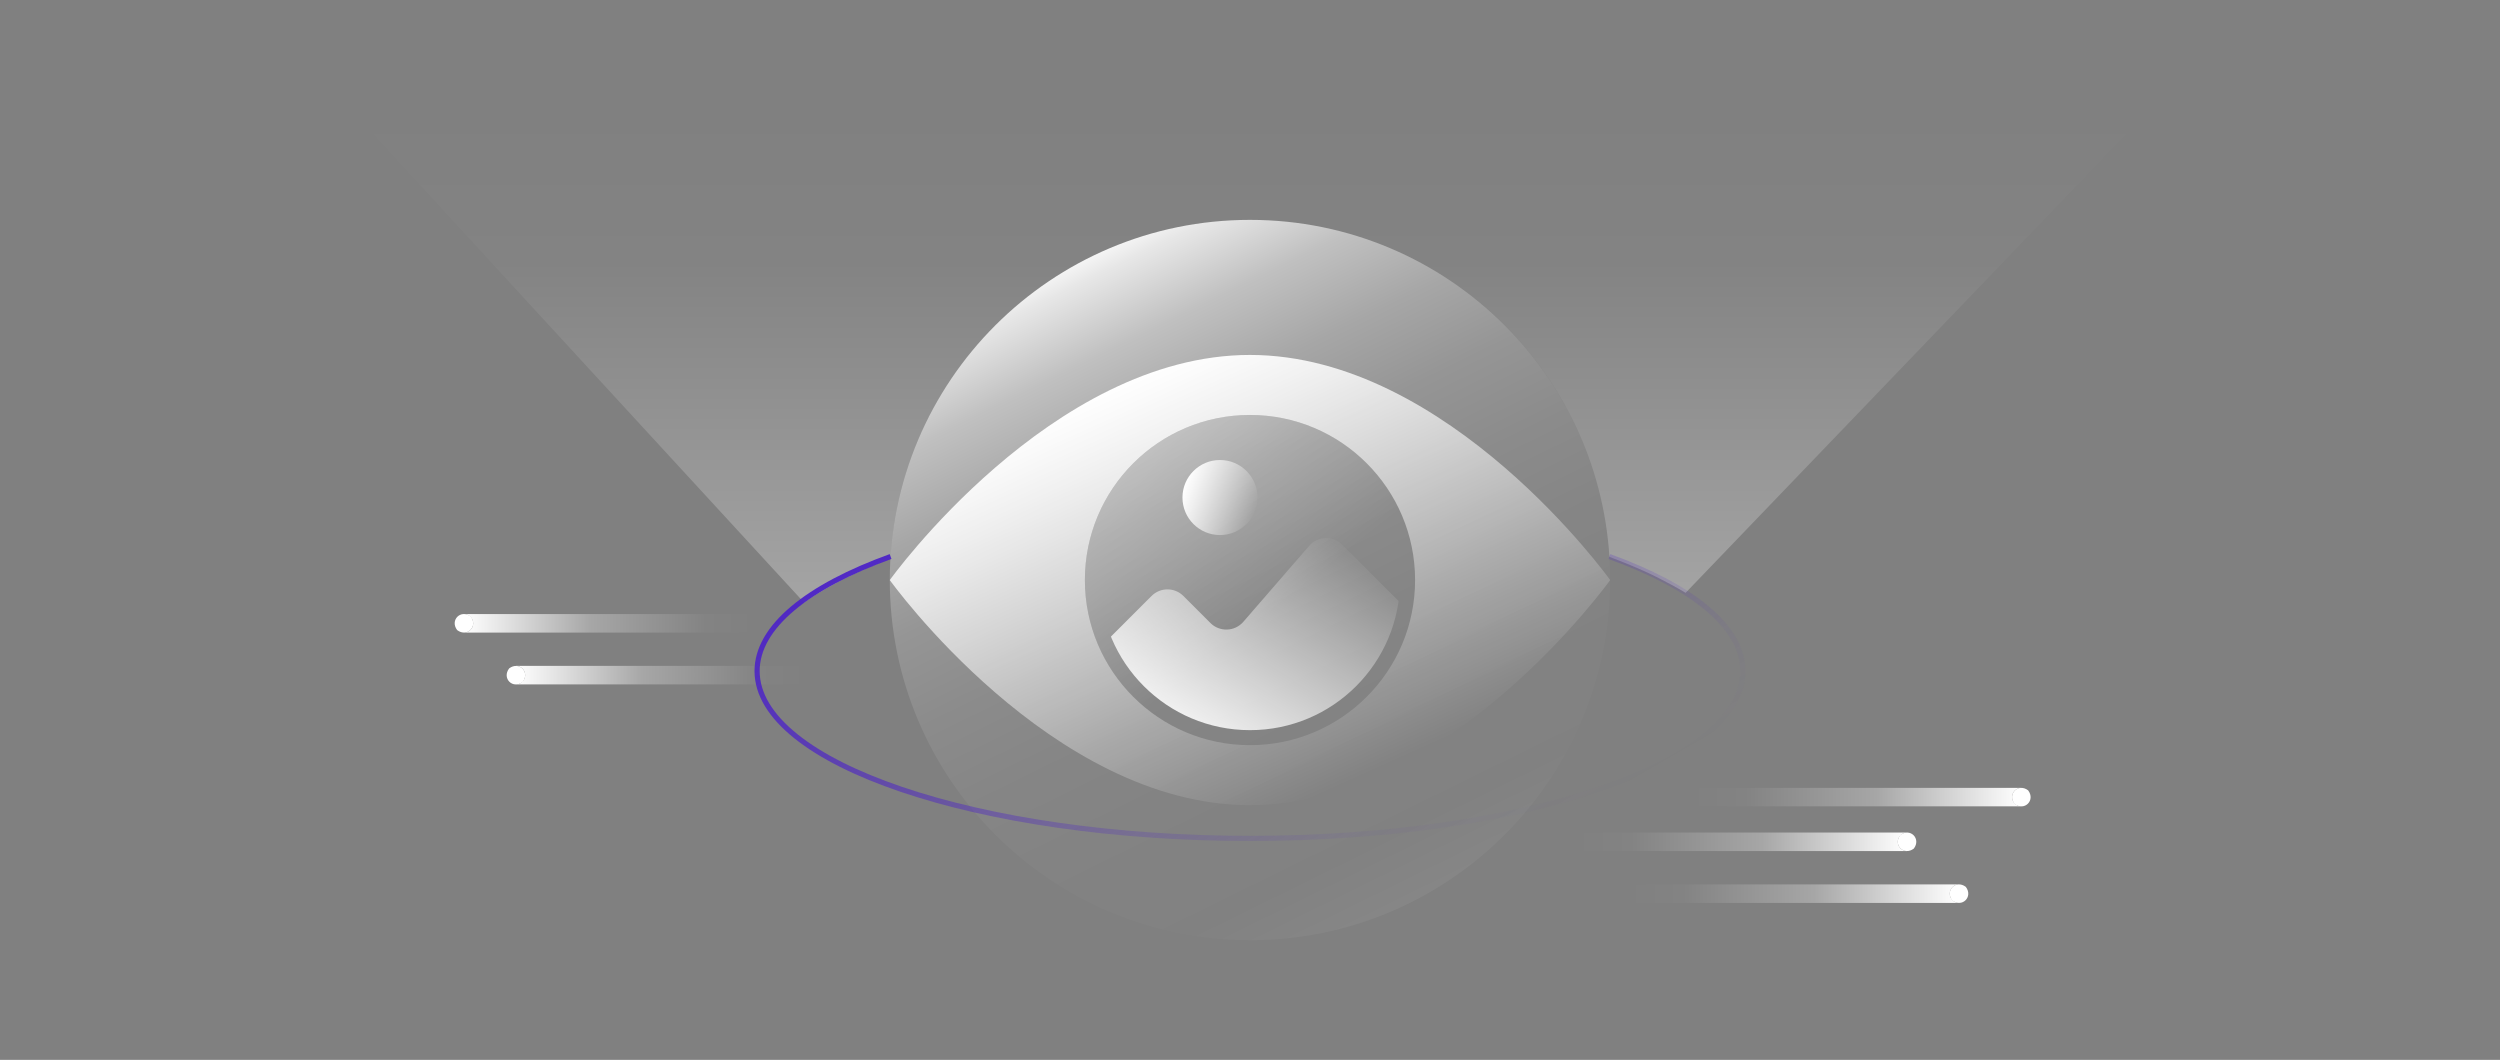 <?xml version="1.0" encoding="UTF-8"?>
<svg id="Camada_2" data-name="Camada 2" xmlns="http://www.w3.org/2000/svg" xmlns:xlink="http://www.w3.org/1999/xlink" viewBox="0 0 727.59 308.46">
  <rect x="0" y="0" width="727.59" height="308.46" fill="#808080" stroke="none"/>
  <defs>
    <style>
      .cls-1 {
        clip-path: url(#clippath);
      }

      .cls-2, .cls-3, .cls-4, .cls-5, .cls-6, .cls-7, .cls-8, .cls-9, .cls-10, .cls-11, .cls-12, .cls-13, .cls-14 {
        stroke-width: 0px;
      }

      .cls-2, .cls-15 {
        fill: none;
      }

      .cls-3 {
        fill: url(#linear-gradient);
      }

      .cls-15 {
        stroke: url(#linear-gradient-7);
        stroke-miterlimit: 10;
        stroke-width: 1.5px;
      }

      .cls-4 {
        fill: url(#linear-gradient-4);
      }

      .cls-5 {
        fill: url(#linear-gradient-2);
      }

      .cls-6 {
        fill: url(#linear-gradient-3);
      }

      .cls-7 {
        fill: url(#linear-gradient-5);
      }

      .cls-8 {
        fill: url(#linear-gradient-6);
      }

      .cls-9 {
        fill: url(#Gradiente_sem_nome_58-2);
      }

      .cls-10 {
        fill: url(#Gradiente_sem_nome_58-3);
      }

      .cls-11 {
        fill: #fff;
      }

      .cls-12 {
        fill: url(#Gradiente_sem_nome_52);
      }

      .cls-13 {
        fill: url(#Gradiente_sem_nome_56);
      }

      .cls-14 {
        fill: url(#Gradiente_sem_nome_58);
      }
    </style>
    <linearGradient id="Gradiente_sem_nome_56" data-name="Gradiente sem nome 56" x1="315.65" y1="70.94" x2="421.51" y2="286.16" gradientUnits="userSpaceOnUse">
      <stop offset="0" stop-color="#fff"/>
      <stop offset=".04" stop-color="rgba(255, 255, 255, .9)" stop-opacity=".9"/>
      <stop offset=".13" stop-color="rgba(255, 255, 255, .71)" stop-opacity=".71"/>
      <stop offset=".23" stop-color="rgba(255, 255, 255, .55)" stop-opacity=".55"/>
      <stop offset=".33" stop-color="rgba(255, 255, 255, .41)" stop-opacity=".41"/>
      <stop offset=".44" stop-color="rgba(255, 255, 255, .3)" stop-opacity=".3"/>
      <stop offset=".55" stop-color="rgba(255, 255, 255, .21)" stop-opacity=".21"/>
      <stop offset=".67" stop-color="rgba(255, 255, 255, .15)" stop-opacity=".15"/>
      <stop offset=".81" stop-color="rgba(255, 255, 255, .11)" stop-opacity=".11"/>
      <stop offset="1" stop-color="#fff" stop-opacity=".1"/>
    </linearGradient>
    <linearGradient id="Gradiente_sem_nome_58" data-name="Gradiente sem nome 58" x1="335.55" y1="106.13" x2="390.78" y2="228.72" gradientUnits="userSpaceOnUse">
      <stop offset="0" stop-color="#fff"/>
      <stop offset="1" stop-color="#fff" stop-opacity="0"/>
    </linearGradient>
    <linearGradient id="linear-gradient" x1="370.88" y1="177.88" x2="259.62" y2="35.74" gradientUnits="userSpaceOnUse">
      <stop offset="0" stop-color="#fff" stop-opacity="0"/>
      <stop offset="1" stop-color="#fff"/>
    </linearGradient>
    <clipPath id="clippath">
      <circle class="cls-2" cx="363.79" cy="168.82" r="43.68"/>
    </clipPath>
    <linearGradient id="Gradiente_sem_nome_58-2" data-name="Gradiente sem nome 58" x1="356.31" y1="227.02" x2="397.16" y2="159.76" xlink:href="#Gradiente_sem_nome_58"/>
    <linearGradient id="Gradiente_sem_nome_58-3" data-name="Gradiente sem nome 58" x1="344.66" y1="141.3" x2="365.7" y2="148.37" xlink:href="#Gradiente_sem_nome_58"/>
    <linearGradient id="linear-gradient-2" x1="472.19" y1="260.09" x2="570.14" y2="260.09" gradientUnits="userSpaceOnUse">
      <stop offset="0" stop-color="#fff" stop-opacity="0"/>
      <stop offset=".18" stop-color="rgba(255, 255, 255, .16)" stop-opacity=".16"/>
      <stop offset=".57" stop-color="rgba(255, 255, 255, .55)" stop-opacity=".55"/>
      <stop offset="1" stop-color="#fff"/>
    </linearGradient>
    <linearGradient id="linear-gradient-3" x1="490.34" y1="231.99" x2="588.29" y2="231.99" xlink:href="#linear-gradient-2"/>
    <linearGradient id="linear-gradient-4" x1="-134.3" y1="-10317.86" x2="-36.35" y2="-10317.86" gradientTransform="translate(591.37 -10072.87) scale(1 -1)" xlink:href="#linear-gradient-2"/>
    <linearGradient id="linear-gradient-5" x1="-6785.61" y1="-9768.73" x2="-6699.73" y2="-9768.73" gradientTransform="translate(-6564.7 -9587.32) rotate(-180)" xlink:href="#linear-gradient-2"/>
    <linearGradient id="linear-gradient-6" x1="-7392.1" y1="-289.05" x2="-7306.22" y2="-289.05" gradientTransform="translate(-7156.06 485.55) rotate(-180) scale(1 -1)" xlink:href="#linear-gradient-2"/>
    <linearGradient id="Gradiente_sem_nome_52" data-name="Gradiente sem nome 52" x1="363.79" y1="293.79" x2="363.79" y2="11.15" gradientUnits="userSpaceOnUse">
      <stop offset="0" stop-color="#fff"/>
      <stop offset=".4" stop-color="rgba(255, 255, 255, .55)" stop-opacity=".55"/>
      <stop offset=".77" stop-color="rgba(255, 255, 255, .16)" stop-opacity=".16"/>
      <stop offset=".94" stop-color="#fff" stop-opacity="0"/>
    </linearGradient>
    <linearGradient id="linear-gradient-7" x1="321.81" y1="122.58" x2="405.78" y2="268.02" gradientUnits="userSpaceOnUse">
      <stop offset="0" stop-color="#4d24c6" stop-opacity=".96"/>
      <stop offset=".11" stop-color="rgba(77, 36, 198, .93)" stop-opacity=".93"/>
      <stop offset=".26" stop-color="rgba(77, 36, 198, .84)" stop-opacity=".84"/>
      <stop offset=".44" stop-color="rgba(77, 36, 198, .68)" stop-opacity=".68"/>
      <stop offset=".64" stop-color="rgba(77, 36, 198, .47)" stop-opacity=".47"/>
      <stop offset=".85" stop-color="rgba(77, 36, 198, .21)" stop-opacity=".21"/>
      <stop offset="1" stop-color="#4d24c6" stop-opacity="0"/>
    </linearGradient>
  </defs>
  <g id="Layer_1" data-name="Layer 1">
    <rect class="cls-2" width="727.59" height="308.46"/>
    <g>
      <g>
        <circle class="cls-13" cx="363.79" cy="168.82" r="104.83"/>
        <path class="cls-14" d="M363.79,103.3c-57.9,0-104.83,65.52-104.83,65.52,0,0,46.94,65.52,104.83,65.52s104.83-65.52,104.83-65.52c0,0-46.94-65.52-104.83-65.52ZM363.79,216.87c-26.54,0-48.05-21.51-48.05-48.05s21.51-48.05,48.05-48.05,48.05,21.51,48.05,48.05-21.51,48.05-48.05,48.05Z"/>
        <circle class="cls-3" cx="363.79" cy="168.82" r="48.05"/>
        <g class="cls-1">
          <path class="cls-9" d="M414.03,234.34h-100.47v-39.31l21.58-21.58c2.56-2.56,6.71-2.56,9.27,0l7.86,7.86c2.69,2.69,7.09,2.53,9.58-.34l19.18-22.13c2.49-2.87,6.9-3.03,9.58-.34l23.42,23.42v52.42Z"/>
        </g>
        <circle class="cls-10" cx="355.06" cy="144.8" r="10.92"/>
      </g>
      <g>
        <path class="cls-5" d="M567.45,260.09c0-1.49,1.21-2.7,2.7-2.7h-95.16c-1.3,0-2.5.88-2.74,2.16-.33,1.72.98,3.23,2.64,3.23h95.26c-1.49,0-2.7-1.21-2.7-2.7Z"/>
        <path class="cls-11" d="M572.12,258.11c-2.89-2.2-6.15,1.06-3.95,3.95h0c2.89,2.2,6.15-1.06,3.95-3.95Z"/>
        <path class="cls-6" d="M585.59,231.99c0-1.49,1.21-2.7,2.7-2.7h-95.16c-1.3,0-2.5.88-2.74,2.16-.33,1.72.98,3.23,2.64,3.23h95.26c-1.49,0-2.7-1.21-2.7-2.7Z"/>
        <path class="cls-11" d="M590.26,230.02c-2.89-2.2-6.15,1.06-3.95,3.95h0c2.89,2.2,6.15-1.06,3.95-3.95Z"/>
        <path class="cls-4" d="M552.32,244.99c0,1.49,1.21,2.7,2.7,2.7h-95.16c-1.3,0-2.5-.88-2.74-2.16-.33-1.72.98-3.23,2.64-3.23h95.26c-1.49,0-2.7,1.21-2.7,2.7Z"/>
        <path class="cls-11" d="M556.99,246.97c-2.89,2.2-6.15-1.06-3.95-3.95h0c2.89-2.2,6.15,1.06,3.95,3.95Z"/>
      </g>
      <g>
        <path class="cls-7" d="M137.72,181.41c0,1.49-1.21,2.7-2.7,2.7h83.09c1.3,0,2.5-.88,2.74-2.16.33-1.72-.98-3.23-2.64-3.23h-83.19c1.49,0,2.7,1.21,2.7,2.7Z"/>
        <path class="cls-11" d="M133.05,183.38c2.89,2.2,6.15-1.06,3.95-3.95h0c-2.89-2.2-6.15,1.06-3.95,3.95Z"/>
        <path class="cls-8" d="M152.85,196.5c0-1.49-1.21-2.7-2.7-2.7h83.09c1.3,0,2.5.88,2.74,2.16.33,1.72-.98,3.23-2.64,3.23h-83.19c1.49,0,2.7-1.21,2.7-2.7Z"/>
        <path class="cls-11" d="M148.18,194.53c2.89-2.2,6.15,1.06,3.95,3.95h0c-2.89,2.2-6.15-1.06-3.95-3.95Z"/>
      </g>
      <path class="cls-12" d="M104.71,34.81l129.3,140.56s8.52-6.47,25.14-12.8c3.23-54.99,48.84-98.58,104.64-98.58s101.13,43.33,104.61,98.08c1.89.7,3.6,1.39,5.19,2.03,3.77,1.54,6.74,2.91,9.11,4.12,5.54,2.83,7.87,4.32,7.87,4.32l132.3-137.74H104.71Z"/>
      <path class="cls-15" d="M259.19,161.97c-24.09,8.71-38.85,20.43-38.85,33.33,0,26.9,64.23,48.71,143.45,48.71s143.45-21.81,143.45-48.71c0-12.89-14.76-24.61-38.85-33.33"/>
    </g>
  </g>
</svg>
